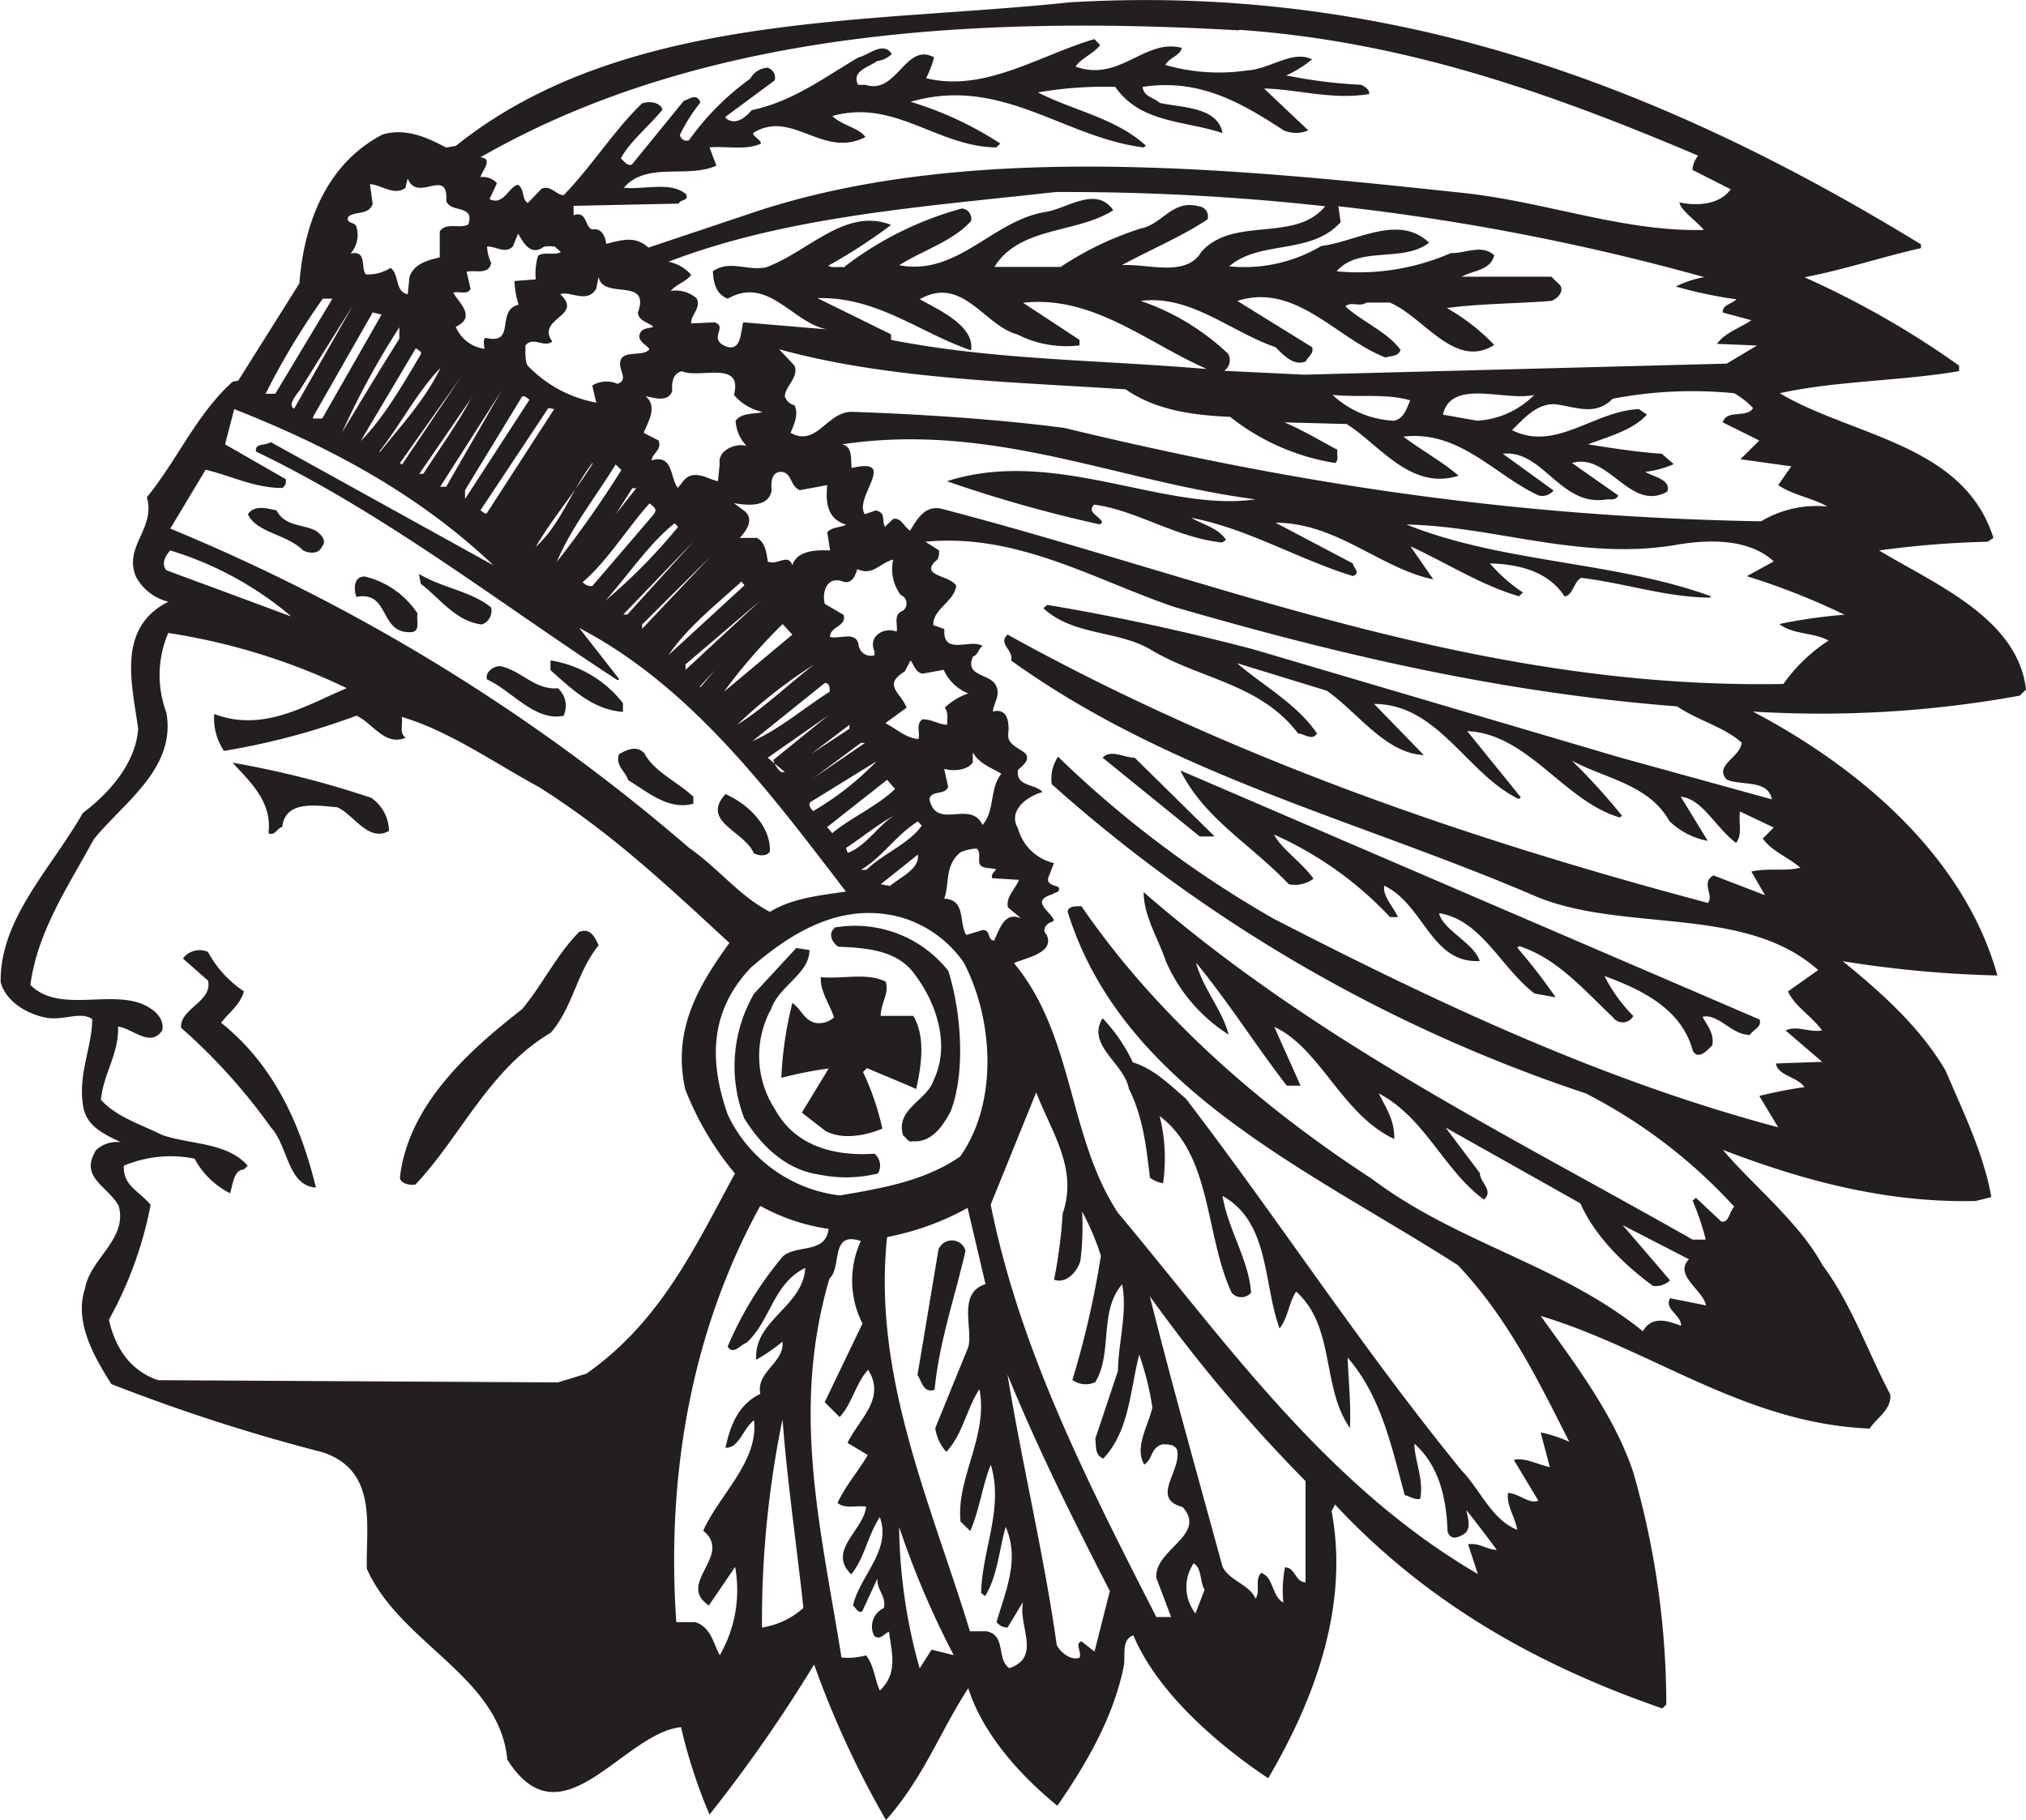 <svg xmlns="http://www.w3.org/2000/svg" viewBox="0 0 183.46 164.83"><defs><style>.a{fill:#231f20;fill-rule:evenodd;}</style></defs><title>Warrior-head-black-transparent</title><path class="a" d="M114.34,149.58c-.47-.7-.21-1.9-1-2.4a3.87,3.87,0,0,0,.16,4.54l.83-2.14M86.67,143.9a48.67,48.67,0,0,0,1.86,12.8l1.08-1.7,2,.5A80,80,0,0,1,86.67,143.9Zm-10.56-9.76A90.55,90.55,0,0,0,74.25,153,7.22,7.22,0,0,0,78,151.22C77.41,145.74,76.53,139.72,76.11,134.14Zm20.38-4c1.3,8,3.31,16.33,4.45,24.44.31.65,1.29,1.45,2.07,1.15.21-.55-.46-1.24.16-1.49l1.19.94,1.39-5.48C102.44,143.25,99.23,136.83,96.49,130.11ZM109.37,123c2,8,4.35,16.29,6.57,24.45.57,1.3,2.48,1.65,3,2.94.47-.7-.1-1.74.52-2.34,1.14.4.93,2.09,2,2.69a11,11,0,0,1,.15-3.19c.93,0,.93,1.35,1.86,1.35v-9.16A140.24,140.24,0,0,1,109.37,123Zm-29-1.64c-3.52,11.95-.83,22.46,1.08,34.36a6.5,6.5,0,0,0,2.23-.2c.72.95.77,2.14,1.24,3.19,1.65-1.55,1.09-3.39.83-5.33-.42.15-.83.85-1.35.35a1.84,1.84,0,0,1,.88-2.49c.26-1.1-.67-1.64-.57-2.69l-1.39,3c-.42.15-.57-.35-.83-.55.62-2.69,3.52-5,2.43-8-1.09,1.65-1.4,3.74-2.59,5.18-2.22-2.14,1.14-4,1.35-6.12-.83-.15-1.92.24-2.59-.35.73-1.55,1.86-2.84,2.74-4.33L82,136.28c1-2.14,3.52-4,1.86-6.62-1.08,1.14-1.45,3.08-2.58,4.28l-1.35-1.35,3.42-7.12A8.56,8.56,0,0,1,83.2,118C80.41,117.06,81.49,120.3,80.41,121.34Zm9.88-2.69-1.92,11.46c.36.49.52,1.69,1.55,1.34.42-4.38,1.87-8.47,2.8-12.6A1.29,1.29,0,0,0,90.29,118.65ZM92.87,115a24.64,24.64,0,0,1-7.29,2.64c-1.34,12.59,4,24.2,7.5,35.7h1.5c1.81.35.88,2.54,2.07,3.34,2.95-1,.77-3.84,1.24-6L96.49,153a1.22,1.22,0,0,1-1-.5c.83-2.84,2.12-5.67.83-8.61-.62,2.14-.73,4.43-1.87,6.27l-.36-.3c.11-4,2.07-7.66.88-11.6-.77,1.89-1,4-1.86,6l-.88-.85c-.41-3.93,2.54-7.77,1.71-12-1.19,1.84-1.5,4.08-3,5.68a4.05,4.05,0,0,1-1-2.15l3-7.36c.42-1.7-1-4.88,1.55-5.68Zm-18.77-.2C67.94,126,65.56,139,66.49,152.51H68.2c1.45.45,1.66,2,2.23,3a11.83,11.83,0,0,0,1.39-8L69.44,151c-3-2,2.23-4.53-.51-6.77,1.5-3.34,5-6.23,4.6-10-1,.74-1.35,2.54-2.59,2.49.42-1.89,1.09-3.89,3.16-4.88-.42-2,2.22-2.84,2-4.73a16.13,16.13,0,0,1-2.37,1.64c-.26-3.58,4.24-4.78,4.44-8.32-2.94,1.45-3.1,4.74-5.32,6.78-.57.2-1.19,1.14-1.71.35a32.2,32.2,0,0,1,5-8.17c1.25-1.1,3.88-.2,4.14-2.49A18.17,18.17,0,0,1,74.1,114.82Zm25-10.31-4.14,10.21c2.64,13.19,8.85,25.29,15,37.35h1.34l-1.34-3.54c-.21-2.59,4.65-3.88,2.38-6.42-3-.8,0-3.34-.52-5.23-.26-.45-.77-.45-1.34-.45-1.09.4-.78,1.24-1.61,1.84-.93-1.59.37-3.53.73-5.18a26.11,26.11,0,0,0-1.19-4.78c-.83,3.19-.88,6.92-3.26,9.41-.78-.34-.62-1.09-.72-1.79l2.06-6.17c0-2.39.88-5.33.37-7.82-2.12,2.44-.83,6.22-2.43,8.86a2.06,2.06,0,0,1-2.07-.2,83.15,83.15,0,0,0,2.58-11.25,23.74,23.74,0,0,0-1.7-4,25.15,25.15,0,0,1-.16,4.48c-.31,1-1.29,2.09-2.38,1.69a45.77,45.77,0,0,0,.78-6C102.91,111.38,100.37,108,99.08,104.51ZM108,74.23c-.94,0-2.18-.79-2.9,0l8.79,7.13h1.35Zm4.13,1.15c2.23,4.43,6.26,6.57,9.83,10.31a2.83,2.83,0,0,0,2.23-.5c-1-1.44-2.9-2.69-3.57-4a32.47,32.47,0,0,1,10.5,7.47h.72c-.47-1-1.4-1.9-1.24-2.84,3.62,1.74,4.24,7.07,8.64,6.82-.52-1.64-3.31-2.79-3.68-4.33,3.83.59,5.59,4.93,8.64,7.27l1.92.35a53.32,53.32,0,0,0-3.47-4.49l.16-.15c3.46,1.1,5.89,4,8.48,6.43a1.09,1.09,0,0,0,1.86-.1A14.43,14.43,0,0,1,150.54,94c3.42,1.25,7,3,8,6.78.52.84,1.24,0,1.76-.5.2-1.1-.47-1.79-.88-2.59,1.5-.3,2.58,1.64,4.29,1.64.31-.5,1.09-.7.88-1.39ZM89.05,54.67l1.24.79c0,.35,0,.8-.37,1-1.29,1.34,1.35,1.24,1.92,2.19-.16,1.44-2.17,2.14-2.07,3.58l1,.35c-.2,2.49,2.43.8,3.47,1.55-.42.2-.36.74-.88.94-.78,1.75,1.4,1.55,2,2.49s-.15,1.7-.2,2.49c1.34-.35,1.5,1,1.39,2s.93,1.25,1.56,1.8c.46.59-.26,1.09-.68,1.49-.2,1.54,1.5,1.2,2.23,2-1.45.4-3.16,1.69-2.23,3.29a4.39,4.39,0,0,0,3.26,3.14l-.52,1.34c-.15.65.62.65.94.85.2.49-.37.44-.57.64-2,.6-.21,1.5.15,2.34l-.15.15c-.52.1-1,.75-.52,1.15.77,1.69-1.86,2.09-2.95,2.59,5.48,6.62,4.86,15.68,9.41,22.61,9.57,11.4,18.73,24.64,32.59,32.71l-.88-2.69c1.09-.15,1.66.5,2.59.5-.88-1.2-1.71-2.29-2.74-3.59.1.65.56,1.8-.37,2.25-.51.29-1.13.44-1.34-.35-.11-2.94-.73-5.88-3-7.92,0,1.49.88,3.29.52,5-.52.1-.88-.2-1.4-.35-1.19-4.38-2.12-8.91-5.17-12.45.1,2.34.31,4.33.21,6.37-2.59-3.63-1.3-9.16-4.87-12.34-.67,1-.72,2.34-1.5,3.33-1.5-4.08-.88-9.61-5.17-12,.52,3.09,2.38,5.78,2.59,8.77a1.16,1.16,0,0,1-1.76,0c-2.43-5.23-1.76-12.4-6.52-16a15.94,15.94,0,0,1,.31,6.08,2.53,2.53,0,0,1-1.19-.5c-.36-3-.62-5.43-1.91-8.07-.42-2.29-3.88-3.93-2.38-6.37a15,15,0,0,1,2.74,4c1.86.55,3.31,2,4.81,3.29,8.64,11.3,15.93,22.6,25,33.71,1.61,1.64,2.69,4.43,5,5.33-.21-1.2-1-2.24-.83-3.34,1,.05,1.92,1.05,2.74.7l-2.22-3.69c1-.25,2.22.45,3.26.65l-.83-3.14a12.08,12.08,0,0,1,2.59.85c-2.8-5.53-5.54-11.2-10.09-16-13.55-8.67-30.36-16-35.33-32,.06-.55.78-.5,1.25-.5,6.72,9.81,16.13,18.07,26.32,24.7,7.71,5.82,17,7.72,24.52,13.79.88-1.54,2.43-.85,3.46-.5,0-1-1.55-1.49-1-2.49l3.26.65c-.31-1.44-2.95-2.74-1.55-4.18l-6-3.09,4.29,5a1.89,1.89,0,0,1-1.55.5c-2.74-2-5.33-4.63-6.57-7.47l-12.21-6.87,3.11,4.13c0,.85,1.29,1.59.36,2.39-3.62-2.64-5.33-7.42-9.52-9.61.73,1.44,1.45,2.49,1.4,4.13-4.76-2.24-6.67-8.21-10.86-10.16l2.38,5.33h-1.25c-2.84-3.68-5.17-7.42-8.22-11.15.62,2.34,2.43,4.38,2.95,6.52a14.89,14.89,0,0,1-5.69-6.67c-.67-2-2-4.08-2-6.23,15.31,13.35,32.8,21.86,49.71,31.47h1.19a23.28,23.28,0,0,0-1.19-3.53l.31-.25,2.28,2.14c.72.15.72-.89,1.18-1.34a47.48,47.48,0,0,0-13.44-10.26,137.87,137.87,0,0,1-48.36-28,3.56,3.56,0,0,1,.57-2.49A97.38,97.38,0,0,0,120.6,88.82c14.63,7.52,29.58,14.6,45.67,18.88l-1.71-2.84a39.35,39.35,0,0,1,4.09-.8c-.73-1-2.38-1-2.59-2.14l4.19-.15-3.31-2.84c1.09-.49,2.07.2,3.31,0-1.09-1.44-2.38-2.09-3.1-3.53l2.74-1.94c-6.57-5.88-17.33-3.39-25.35-6.58-16-6.92-33.2-11-47.74-21.46.31-.9-1.24-1.49-.31-2.34,19.86,11,41.33,18.43,63.42,24.3.56-.7-.68-1.89.51-2.49l4.66,1.79-1.24-2.14c1.39-.35,3.1,0,4.44-.35-1.18-1-2.58-1.49-3.41-2.64l1-1-3.06-1.45c-.15,1,.26,2.1-.36,2.84-1.86-1.39-3.05-4-5-4.18l2.44,4a6.8,6.8,0,0,1-3.47-1.79c-1.86-3.33-5.79-3.83-8.84-5.48a55,55,0,0,1,4.55,5l-.21.15c-5.07-1.49-8.28-7.57-13.81-7.82l4.86,6-.2.15c-4.71-2.29-7.3-8.61-13.09-8.61l4.5,4.63c-3.47-.15-6-3.89-8.79-5.83l-8.12-2.49c2.43,2.09,5.48,3.74,7.24,6.37-.47.7-1.14,0-1.71,0-3.47-4.58-9-4.93-13.45-7.66-3-1.7-6.93-1.2-9.62-3.69l.36-.3c6.26,1.05,12.42,2.39,18.57,4l33.26,9.81L165.7,78c-.36-1.84-2.74-1.2-4.09-1.79-1.19-1.3,1.24-2,1.35-3.34-1.5-1.39-3.93-2-5.85-3.29-16-1.24-30.82-4.73-45.51-9C104.3,58.1,97.37,53.87,89.05,54.67Zm-7.56-8.82c1,.2.78,1.35.88,2.14,4.3-1,.16,2.64,1.19,4.19l1-.35c.93.25.51.79.82,1.49l.73-.7c.72-.2,1,.7,1.55,1.05.62-1,1.29-2.29,2.79-2,24.88,6.47,48.26,16.38,76.29,15.88a15.13,15.13,0,0,1,4.09-3.93c-1.34-.75-3.31-.55-4.45-1.5a47.08,47.08,0,0,1,5.9-.84,63.29,63.29,0,0,0-8.85-3.49l2.44-1.34c-2.33-2.14-6.11-2-9.11-1.45-8.53,1.35-16.29-1.74-24.15-1.89,8.64,3.49,19,3.34,27.62,6.52l-.21.1c-4-.05-7.5-1.29-11.59-1.79-.67.35-.72,1.55-1.5,1.69-1.44-2.24-4.08-2.93-6.77-3a14.78,14.78,0,0,0,3,2.64l-.36.34c-3.42-1-6.52-3-9.83-4.53l2.07,3c-4.81-1-8.74-5.13-14.28-5.13l7,3.69c0,.35.77.84,0,1.14-5-1.54-9.47-4.28-14.64-5.28,1,.6,2.43.9,3.15,2l-.36.24c-4.19-.44-7.76-2.93-11.58-3.43-.73.75.56,1,.72,1.64l-.21.15A122.28,122.28,0,0,1,91,49.19c9.77-3.14,19.71,2.84,27.93,1.64C106.37,49.19,95.15,43.81,81.49,45.85Zm54.42-2.69,3.1.55a7.88,7.88,0,0,0,5.17-2.34C141.65,42,136.68,39.83,135.91,43.16Zm-10-1.79a8.74,8.74,0,0,0,5.54,2.34c.93-.15,1.19-1.15,1.5-1.84C130.79,41.22,128.2,41.62,125.92,41.37ZM75.8,37.24l1.4,1.49c.41,1.05-.88,1.89-.88,2.79a1.26,1.26,0,0,0,.88.8c.41.84-.1,1.84-.36,2.49,2.43,1.34,3.31-2.05,5.69-1.9,5.84.2,13,.65,19.08,1.45,20.69,5,40.4,8.06,63.11,8.46a9.84,9.84,0,0,1,6-1.34c-1.4-.8-3.06-1-4.45-1.94l1.19-1.7-4.61-.64,1.71-1.7-3.31-1.64c.31-1.2,2.22-.35,2.74-1.3a7.19,7.19,0,0,0-1.71-1.34,38.45,38.45,0,0,0-11,.5c-1.55,1.59-3.31.75-5.17.5-1.71-.1-2.85,1.29-3.94,2.34,3.94,2,7.45-1.75,11.49-1.9l.72.5c-1.24,1.4-3.52,2-5.33,2.69,2.23.35,4.4.7,6.68.85l1.08.94a8.87,8.87,0,0,1-2.58.7c.72.45,2.38.7,2,1.79-3.36,1.9-5.32-3.58-8.63-2.59l4.19,2.94c-.21.45-.68.35-1,.35-4.24.75-5.79-4.53-9.46-4.13l4.6,3.33a1.31,1.31,0,0,1-1.35.45c-4-1.84-7.13-5.92-12.25-5.33,1.65,1.25,3.56,2.29,5,3.54-4.34,1.39-7.19-2.84-10.14-4.68l-5.63-.15c1.65.7,3.2,1.64,4.81,2.49-.11.35.15.9-.21,1.19a20.53,20.53,0,0,1-9.52-4.18c-3.41-.15-6.72-.6-9.46-2.49C96.49,40.17,85.58,39.93,75.8,37.24Zm12.73-4.53c1.81,1,5,2.44,4.65,4.63-4.65-1.6-8.53-4.88-13.91-4.73l6.67,3.28v.5c9.36,1.84,18.62,1.79,28.6,2.64-5.37-2.34-10.34-6.72-16.65-6L103,36.39v.5a9.83,9.83,0,0,1-5.64-1C94.37,35.1,92.41,30.51,88.53,32.71Zm37.91-8.42.21,1.44c-2.69,3-7.35,1.6-10.09,4a13.67,13.67,0,0,0,8.33-1.84c3.21-.4,7-2.94,9.77-.3-2.37,1.84-6.36.25-8.37,2.59a20.91,20.91,0,0,0,10.34-1.65c1.29.05,2.79-.84,3.93.2-.36,1.4-1.91,1.35-2.95,1.94h8.12l.73.7c.51.55-.16,1.3-.73,1.49-3.15.25-6.62.25-9.46.65a18.54,18.54,0,0,1,4.29,3.34c-3.57,2.24-6.31-2.49-9.46-3.84H129c-.68.45-1.4-.15-1.92.35,1.61,1.45,3.78,2.29,5,3.94-.26.64-.83.49-1.35.69-4.44-1.69-8.12-6.82-13.44-5.13l6.77,4.19c.21.55-.36.84-.57,1.29-1.08.45-2-.55-2.74-1.29-4.08-1.4-7.71-4.78-12.21-4.19a21.58,21.58,0,0,1,7.92,4.79,1.17,1.17,0,0,1-.36,1.54l7.24.35,38.27-1,2.74-1.64-3.62-.15c.68-1,2.12-1.45,3.11-2.14l-2.59-.7c-.05-.7.78-.75,1.24-1.19A41.43,41.43,0,0,1,157,31.56a9.1,9.1,0,0,1,2.58-.85A209.91,209.91,0,0,0,126.44,24.29ZM100.84,23c-12,1.34-24.36,2.19-35.07,6.32a3.49,3.49,0,0,1,2.07,1.19c-.52.65-1.29.8-1.86,1.45a2.84,2.84,0,0,1,2.38.7c.36.94-.57,1.44-.52,2.24l2.12-.1c1.14.4-.36,1.29.67,2,1.76,1,1.66-1.05,1.92-2l7.6.64c-3.16-.59-5.33-4.88-9-2.78-1.14-.45-1.29-1.55-1.35-2.49,1.56-1.05,3.06,0,4.81-.35,3.78-1.35,7.19-5.48,11.33-3.84a48.76,48.76,0,0,1-5.69,3.69c.36.25,1,.05,1.4.15a30.59,30.59,0,0,1,10.71-5.33.93.93,0,0,1,.82,1.14c-1.6,1.8-4.34,2.64-6.51,4,5.32,1,8.48-4.09,13.29-4.83,1.91-.3,4.55-2.39,6.1-.15-3.36,2.14-8.48,1.44-10.76,5.13h6a28.76,28.76,0,0,1,7.29-3.49c1.87-.35,2.85-2.64,5.18-2a.91.91,0,0,1,.82,1.19c-2.32,1.55-5.17,2.74-7.75,4.14,2.32-.15,5.84,1.14,7.19-1.2,2.94-3.28,8.48-.79,11.22-4.13A215.14,215.14,0,0,0,100.84,23Zm16.6-14.64c-24.46-1.4-49,.19-68.69,11.5,1.19.1.21,1.14,0,1.79a1.72,1.72,0,0,1,1.5.55l-.67,1.44c1.29.65,1.76-1.19,2.59-1.29.62.45.31,1.34.88,1.64l1.24-1.29c.83-.35,1.29.54,2,.59,2.59-2.68,4.56-5.87,7.09-8.31.67-.25,1.66-.1,1.86.55-1.19,1.49-3,2.93-3.77,4.43.36.3.57.7,1,.55l4.71-5.78c.46-.1,1.14-.75,1.5.15a15.71,15.71,0,0,0-1.86,2.94.61.61,0,0,0,.82.49,24,24,0,0,1,5.54-5.57,1.93,1.93,0,0,1,1.55-1,.93.93,0,0,1,.67,1.15l-4.5,3.33.21.2c.88.5,1.65-.2,2.22-.84C77,14.83,79.94,12.59,83,10.8c.93-.2,2.23-1.5,3-.3a2.25,2.25,0,0,1-1.34.64c-.68.55-2.33.85-1.71,2.15h.67c2.85.94,3.62-3.89,6.21-2.49a8.86,8.86,0,0,1-.72,1.89C94.42,14,99.39,10.6,104.36,9.15l.51.55c-.57.75-1.81,1.25-2.22,1.94,4,1.45,6.26-2.59,9.62-1.69-.16.7-1.09.85-1.5,1.54a17.45,17.45,0,0,0,7.4.5c2.06-.1,4.13-1.89,5.89-1a11.06,11.06,0,0,1-2.33,1.45,44.88,44.88,0,0,0,6.78.85c.26.14.78.39.72.84-3.46.55-6.46-.45-9.51-.5l4,3.79a2.85,2.85,0,0,1-2.22,0c-3.83-2.49-7.61-4.73-12.78-3.94.1.9.93.9,1.55,1.45,2.07.45,5.23.35,5.69,2.74-3.31-1.15-7.4-.85-9.72-4.19a35.15,35.15,0,0,0-7,.5c3.21,1.65,7.09,2.34,9.78,4.83l-.21.15c-7.24-.89-12.88-6.52-21.1-4.13a31.61,31.61,0,0,1,8.12,3.78l-.36.35c-5.33-.05-9.21-4.43-14.85-2.84.88.85,2.38,1.05,3,1.9-3.88,2-6.67-2.59-10.19-.35.11.4.68.55.73.94-1.35.65-3.16.2-4.66.35l.62,1.65c-2.58,1.19-6.31-.4-8.38,2,1.87.2,4.25-.6,5.64.59.26.65-.46.4-.67.85l-9.52.2v.85c1.3-.45,1,1.24,1.76,1.29.83-.15,1.14.75,1.19,1.3,1.5-.35,2.59-.75,3.83.34L74.1,24.64c19.39-6.23,43.19-3.74,63.72-1.55,7.4.8,14.53,3.54,21.72,3.34-.72-.85-2.07-1.74-2.22-2.49,1.65.35,3.67.2,4.65-1.19L158.51,21a2.14,2.14,0,0,1,.52-1.29C145.89,14.13,132.54,9.35,117.44,8.31ZM88.37,83,85,85.69l.83.15C86.87,85,88.53,84.29,88.37,83Zm0-3c-1.91,1.15-3.26,3.29-5.17,4.38h.52c1.45-1.44,3.83-2.34,5-4ZM81.86,82.4l.15.45c1.66-.6,2.85-2.59,4.29-3.44C84.75,80.26,83.36,81.41,81.86,82.4Zm3.72-6.17-5.43,4.28.46.55c1.76-1.45,4-2.39,5.69-4Zm-1-1.65-5.9,3.64c-.31.2,0,.65.21.84A26.66,26.66,0,0,0,84.6,74.58Zm-1-1.69H83.2l-4.29,3.19ZM82.17,71.6v-.35L78.7,73.89Zm-1.92-1.2-5.48,3.83,1.55,1.3H76a2,2,0,0,1-.72-1.1Zm-.31-2.94-6.57,5.28c2.54-1.14,4.66-3,7-4.48C80.41,67.91,80.36,67.46,79.94,67.46Zm-11.22.35L70,66.27l-1.4,1.54ZM72,71.25c2.48-1.55,4.65-3.69,7-5.48A45.18,45.18,0,0,0,72,71.25Zm5-8.17-.88-.95a48.67,48.67,0,0,0-5.32,6.13Zm-9.67,3.19L74.1,60l-6.78,5.78Zm5.07-8c-2.59,2.34-4.91,4.18-6.62,6.67l6.88-6.32Zm-9,4.28L69.6,56l-6.21,6.17Zm-1.34-1.29,6-6.62-6.37,6.62ZM66.34,53c-2.23,1.74-4.24,4.73-6.26,7a51.12,51.12,0,0,0,6.57-6.67Zm-2.28-1.79c-1.91,2.09-3.77,5.18-6.05,7.12a1,1,0,0,0,.88.35l5.54-6.47C64.84,51.68,64.43,51.53,64.06,51.18Zm-1.19-1.39h-.36L61,52.18ZM52,54l4-5.48Zm9-6.33c-1.81,2.94-4,5.68-5.33,8.82a94.54,94.54,0,0,0,5.85-8.32Zm-2.07-.1c-1.6,2.59-3.67,5-5.17,7.57C56,53.12,57,50,58.89,47.54ZM56.3,45.05,57,44Zm-.87-2.39-.52-.1-6.16,9.27c.21.1.47.45.62.2Zm-2.9-1.14L47.36,50v.8l5.84-9C53,41.72,52.84,41.42,52.53,41.52Zm-4.5,0-4.81,7h.36C45.08,46.2,46.74,43.91,48,41.52Zm-2.38,8.17,5-8.67-5.54,8.67Zm-4-2L47,39.73l-5.53,7.81Zm-2-1.14c1.86-2.34,4.14-4.78,5.48-7.62C43.06,41.07,41.56,44,39.6,46.5Zm3.26-9.41-5,8.41c2.17-2.19,3.88-5.23,5.48-7.91C43.37,37.34,43,37.29,42.86,37.09Zm-1.5-1.89a73.41,73.41,0,0,0-5.18,9.51c1.71-2.84,3.42-5.68,5.18-8.47Zm-1.61-1.15L39,33.9,33.6,43.36v.15h.83Zm-2.58-.85-4.81,7.67c-.37.5-1.14,1.4-.52,1.69Zm-1.87-.59h-.87a65.94,65.94,0,0,0-5.18,8.61h.88Zm45.47,57c-.62.5-.21,1.35.36,1.69,2.69.1,5.48.35,7,2.64,1.86,2.49,3.15,6.28,1.6,9.47-.57,1.79-3.52,2.63-2.74,5,.31.15.41.65.88.5,1.7.15,2.74-1.44,3.41-2.69,1.4-3.63.93-9.16-.21-12.74A10.76,10.76,0,0,0,80.77,89.62ZM79.58,94.1c-.1,1.25.83,2.49,1.19,3.64a2,2,0,0,1-1.71.5C78,97.94,77.82,97,77,96.44a33.71,33.71,0,0,0-1,6.78,36.48,36.48,0,0,1,4.29-.85l-2.43,4,2.12,1.65c1.55.84,3.62.44,5.17-.2a24.11,24.11,0,0,0-1.75-5.13l.36-.35c1.5.65,3,1.24,4.45,1.89.46-2,.88-4.73-.26-6.62H85c0-1.15.78-2,.46-3.09C83.82,93.65,81.49,94.3,79.58,94.1Zm-2.22-2.64L73.53,95.6a13.1,13.1,0,0,0-.88,11.3c1.5,2.39,3.67,4.63,6.77,5.08a12,12,0,0,0,5.33-.1,1.4,1.4,0,0,0-.31-1.79c-3.67.25-7.19-.7-9-4a8.87,8.87,0,0,1-.36-9.11c.72-2.09,3.47-3.19,3.47-5.33Zm9.46-2.78c-5.38-1.45-9.93,1.39-13.6,4.58-3.78,4-3.73,8.56-2.07,13.29a12.92,12.92,0,0,0,10.14,7.32c3.88-.65,7.76-1.34,10.91-3.53,3.47-4.93,3-12.45.31-17.58A10.49,10.49,0,0,0,86.82,88.68ZM30.29,51.83c-.78-.15-2-.55-2.59.35.78,1.69,3.52,1.79,5,3.28.41.2,1.34.45,1.71-.35.46-.54-.06-1.09-.57-1.44C32.72,53.07,31.06,53.32,30.29,51.83Zm7.91,6c-.93,0-.93,1.2-.67,1.84,3-.59,2.07,3.24,4.81,3.19,1.09.05.57-1.14.72-1.69A7.92,7.92,0,0,0,38.2,57.8Zm5-.2.15.85c1.71,1.29,3.21,3.44,5.54,3.68a1.31,1.31,0,0,0,.83-1.54C47.93,59.15,45.29,58.85,43.22,57.6Zm7.24,8.32c-.52,0-1.29.55-1.09,1.19,2.23,1,4.35,3.84,6.93,3.29a2.12,2.12,0,0,0-.51-2.49C53.62,68.11,52.43,66.27,50.46,65.92Zm4.66-.5v.85c2,1.79,3.87,3.58,6.56,3.78v-.79A10.34,10.34,0,0,0,55.12,65.42Zm8.43,8.32c-.68-.7-1.66-.2-2.23.15-.36,1,.62,1.59.83,2.34,1.81,1.09,3.62,2.74,5.9,2.14v-.65C66.55,76.38,64.43,75.48,63.55,73.74Zm7.39,3.78c-2.22,2.49,1.71,3.29,2.59,5.33.36.2,1.14.35,1.45-.15C75.08,80.46,73,78.42,70.94,77.52ZM20.67,55.46c-.47.5-.83,1.2-.36,1.79l11.32,4.19A30.71,30.71,0,0,0,20.67,55.46Zm5.79-12.8-.83,3.19L31.12,49a.72.72,0,0,1-.31.8c-2.54,0-4.61-1.1-6.94-1.65l-3.2,5.33a172.62,172.62,0,0,1,47,28.93c2.59,1.79,4.56,4.38,7.3,5.78,2-1.25,4.6-1.5,6.88-1.84C75.18,77.67,67.94,67.81,57.7,62.48l3.62,4.63-.15.1C50.56,60.29,40.06,52.08,28.43,46.5c-.11-.8.82-.5,1.34-.85L49.94,56.81C43.06,50.28,34.94,46,26.46,42.66ZM94.06,84c-.36-.39.11-1.09-.36-1.54a3.88,3.88,0,0,0-1.5.35c-1.45,1.24-.93,2.79-1.45,4.18,2,.1,1.3,2.19,2,3.29l1.5-.45c.77,0,.36,1,1.08.95v-.15c.42-.75.83-2.54,2.38-1.85l-1.19-1c-.2-1,.68-1.64,1-2.49l-2.43-.15c-.11-.4.2-.55.36-.8C95,84.19,94.42,84.29,94.06,84Zm-.72-10.3v.94c-.42.7-1.71.85-2.59.6l.36,1.64c-.36.8-1.5.25-1.7,1.1.62,2.89,3.72,0,4.81,2.34,1.14-1.3.62-3.29,1.7-4.63C95.36,75.28,93.91,74.83,93.34,73.74ZM87.7,65.42l-.52,1c-2.07,1.24-.31,1.94.16,3.28l-1.92,1.4c1,.5,1.81,1.34,3,1.44.16-.6-.26-1.34.36-1.79.88,0,1.4.45,2.23.5,0-.5.15-1.1-.21-1.55a5.77,5.77,0,0,1,2.12-1.29,4.19,4.19,0,0,1-2.22-2.14l-1.92.35C88.11,66.47,88,65.77,87.7,65.42Zm-4.81-8.27c-.15.35-.36,1.35-1.24,1.15-1.5-.6-2,.9-1.71,2l1.71,1c.26,1.09-1.24,1-1.24,2,.88.2,2.33-.55,2.58.65a1.12,1.12,0,0,0,1.45,1v-.35c-.62-1.39.88-2.24,2-1.79.15-.65-.36-1.54.57-1.89a.83.83,0,0,0-.21-1.44,3.93,3.93,0,0,1-.67-3.19C84.86,56.61,84.29,57.8,82.89,57.15ZM76,48.34c-.93,0-.93,1-.88,1.69-.26,1.55-2.22,1.35-3.41,1.15l.88.65c1,.69.31,1.84-.37,2.49h1.56c.77.39.87,1.34,1,2.14.83.4,1.86-.8,2.22.35.42-1.4,2.28-1.4,3.42-1.35l-.26-1.64c.41-.5,1.14-.4,1.71-.7-1.71-.5-1.87-2-1.71-3.58L77.67,50C76.74,49.59,77,48.44,76,48.34ZM67,39.23c-.83.2-.93,1-.88,1.79-.41,1.25-2.17.4-2.38.5,1.09.95.16,2.34-.2,3.29l1.34.69c.36.85-.62,1.2-.62,1.8,2-.6,1.66,1.69,2.38,2.49l.36-.45c.93-1.4,2.28-.35,3.26-.15l.16-1.55C70.22,46.3,72,45.7,72.86,46a3.57,3.57,0,0,1-1-2.29c.62-.8,1.76-.55,2.43-.8a4.59,4.59,0,0,1-2.58-1.54C72.55,38.18,68.56,39.93,67,39.23Zm-7.55-8.52-.21,1.05c-.82,1.39-2.38.15-3.26.5,2.18,2-2.22,2.14-.72,4.28-.78.6-1.71-.5-2.43.35,0,.6-.05,1.49.21,1.84a11.47,11.47,0,0,0,6.2,3.34l-.36-1.55a2.49,2.49,0,0,1,2.28-.15c1.13-.39-.06-1.34.31-2.19s2.07-.25,2.58-.94c-.15-.35-1.08-.7-.88-1.35s.88-.5,1.25-.69c-.47-.4-1.4-.55-1.4-1.3C64.17,30.66,59.87,32.8,59.46,30.71Zm-7.29-3.93-.47,1.15c-.67.69-1.5,0-2.33,0a3.53,3.53,0,0,0,.37,1.49c-.21,1.14-1.5.6-2.23.8l.36,1.54c-.25.6-1.08.2-1.55.35.26.69,2.23,2.19.21,3.09a3.29,3.29,0,0,0,2.59,2c0-.35-.16-.8.1-1,2.84.7.88-2.49,3-3a7.89,7.89,0,0,1-.37-2.14l1.92-.15a5.92,5.92,0,0,1,.21-2.14c.56-.4,1.65,0,2.06-.35l-.56-.49c-.37,0-.88-.1-1.14.14C53.15,28.77,52.53,27.33,52.17,26.78Zm-10-5-.2.85c-1,.74-2.12-.25-3.21-.35L39,24.09c-.41,1.05-1.55.6-2.22,1.15-.21.64.51.44.72.84A2.55,2.55,0,0,1,37,28.57c1.55-.35.88,1.45,1.4,1.89a3.82,3.82,0,0,0,2.22-.59c.83.64.36,2.14,1.55,2.39l.16-1.55c.36-1.19,1.65-1.54,2.74-1.79V26.58c.57-.9,1.86-.2,2.59-.65.62-1.84-1.66-1-2-2.14C45.86,20.7,43.06,24,42.18,21.8ZM26.31,74.68c1.55,1.7,3.62,3.54,3.25,6.38.62.3.78-.5,1.25-.55.25-2.49,3.2-1.94,5-1.79,1.5.69,2.8,3.18,4.66,2.14a3.67,3.67,0,0,0-1.61-3A84.87,84.87,0,0,0,26.31,74.68ZM24.08,91.81a1.91,1.91,0,0,0-2.27.6l2.27,2c.47,1.89-2.58,2.54-2.43,4.28a52.52,52.52,0,0,1,8.12,9c1.6,1.74,1.5,5.28,4.09,5.47-1.35-5.52-3.68-11-8.59-14.93.78-1,1.71-1.6,2.07-2.84A10,10,0,0,1,24.08,91.81ZM57.7,90c-2,2-3.36,4.83-5.17,7-5.07,3.94-10.35,8.82-11.07,15.29.16.6,1,.65,1.4.6,4.08-4.29,6.67-10.46,12.26-13.75,2-2.29,2.37-5.52,4.34-7.92C59.1,90.47,58.74,89.62,57.7,90Zm-37.24-27a9.64,9.64,0,0,0-.15,7.12c.93,5.08-3.88,8.17-6.57,11.5C11.46,85.84,8.67,89.87,8,94.8c2.43,2.49,6.82.6,9.87,1.64,1,.35,2.33,1.2,2.07,2.49-1.08,1.6-2.69-.2-4-.35.1,2.44-1.34,4.29-1.55,6.63,1.45,1.59,3.67,2.24,5.53,3.18,2.59.9,5.9.65,7.76,2.79l-.36.35c-.93,0-1,1.5-1.24,2.14a7.4,7.4,0,0,1-3.21-3.13,10.9,10.9,0,0,0-6.41.64c-.05,1.85,1.29,2.19,2.43,3.54a35,35,0,0,1-3.78,10.41c.57,2.49,1.87,4.58,4.45,5.47l36.21.2,2.58-.79c6.73-4.73,9.83-11.46,13.45-18.13a27.55,27.55,0,0,1-4.5-7.62C66.13,98.93,68.41,95,71.3,91c-6-5.53-10.75-10-17.22-14.1-4.14-2.24-8.12-5.08-12.46-6.37.15.65-.26,1.44.36,1.89-1.86.8-3-1.34-4.45-2a63.71,63.71,0,0,1-12,3.19,5.24,5.24,0,0,1-.88-3.34c4.45,1.69,8.33-.8,12-2.34A57.12,57.12,0,0,0,20.46,62.93ZM102.13,5.82c-18.26,1.94-40.45.84-55.6,13l-.88.15c-1.71-.89-3.57-1.79-5.74-1.19-5.17,2.69-7.14,8.16-7.55,13.49l-5.54,8.82-.51.09c-3.26,2.94-5,7.08-7.76,10.46.82,2.84-2.12,4.43-1,7.17a4.5,4.5,0,0,0,2.95,2.29c-4.76,2.39-3.26,7.57-2.74,11.51-.21,3.08-2.59,5.82-5,7.61-2.84,5-7.55,9.61-7.45,15.34.47,1.74,2.33,2.84,4,3.19s3.2-.6,4.29.15c0,2.49-1.29,4.93-.83,7.82.26,1.94,2,2.63,3.42,3.33a2.79,2.79,0,0,0-2.23.7C12.39,112.23,15,113,16,114.82c.83,3-2.59,4.78-3.05,7.47-1,3,.78,6.12,2.38,8.66a165.64,165.64,0,0,0,19.14,6.18c5.06,1.69,3.88,6.77,4,10.55,3,6.78,12,9.71,12.72,17.28,4.92,7.82,10.45-2.39,15.73-2.94a47,47,0,0,0,2.58,7.92,133.85,133.85,0,0,0,9.47-13.59,85.92,85.92,0,0,0,6.51,14.09c3.42-3.88,4.76-7.77,7.45-11.95,1.3,4.13,4.71,7.92,8.07,10.65,2.64-3.83,5.07-8,6-12.59.21-1-.26-2.44.88-2.84,2.17,5.18,7.66,9.91,12.21,12.94,4.24-7.22,7.34-15.63,5.74-24.2l.31-.59c8.53,9.16,18.72,14.69,29.64,18.47l.36-.35a76.16,76.16,0,0,0-3-21.06c-1.71-5.13-5.33-9.91-8.38-14.14,10,3,18.52,9.76,29.79,10.2.68-1,2-1.74,1.87-3.08-2.07-3.94-3.52-8.22-6.16-11.75-2.07-3.84-6.46-7.37-9-10.41,7.14,2.74,14.74,4.83,22.91,4.63l1.4-.35c-.67-3.88-2.59-7.82-4.14-11.45-2.33-4-6-7.22-9.31-9.91a103.07,103.07,0,0,0,14,1.29c-2.95-10.6-12.21-18.67-22.14-23.9a100.42,100.42,0,0,0,24.16-1.44l.57-.55c-.73-6.47-8.28-9.56-13.3-12.6a86.35,86.35,0,0,1,9.83-.79l.52-.35c-2.69-8.52-12.73-9.17-19.35-13.1,5.18-1.14,10.92-1.09,16.24-2v-.5a81.36,81.36,0,0,0-14-8c3.62-.69,7-1.84,10.55-2.64v-.34C156.39,13.78,131.72,4.07,102.13,5.82Z" transform="translate(-5.25 -5.61)"/></svg>